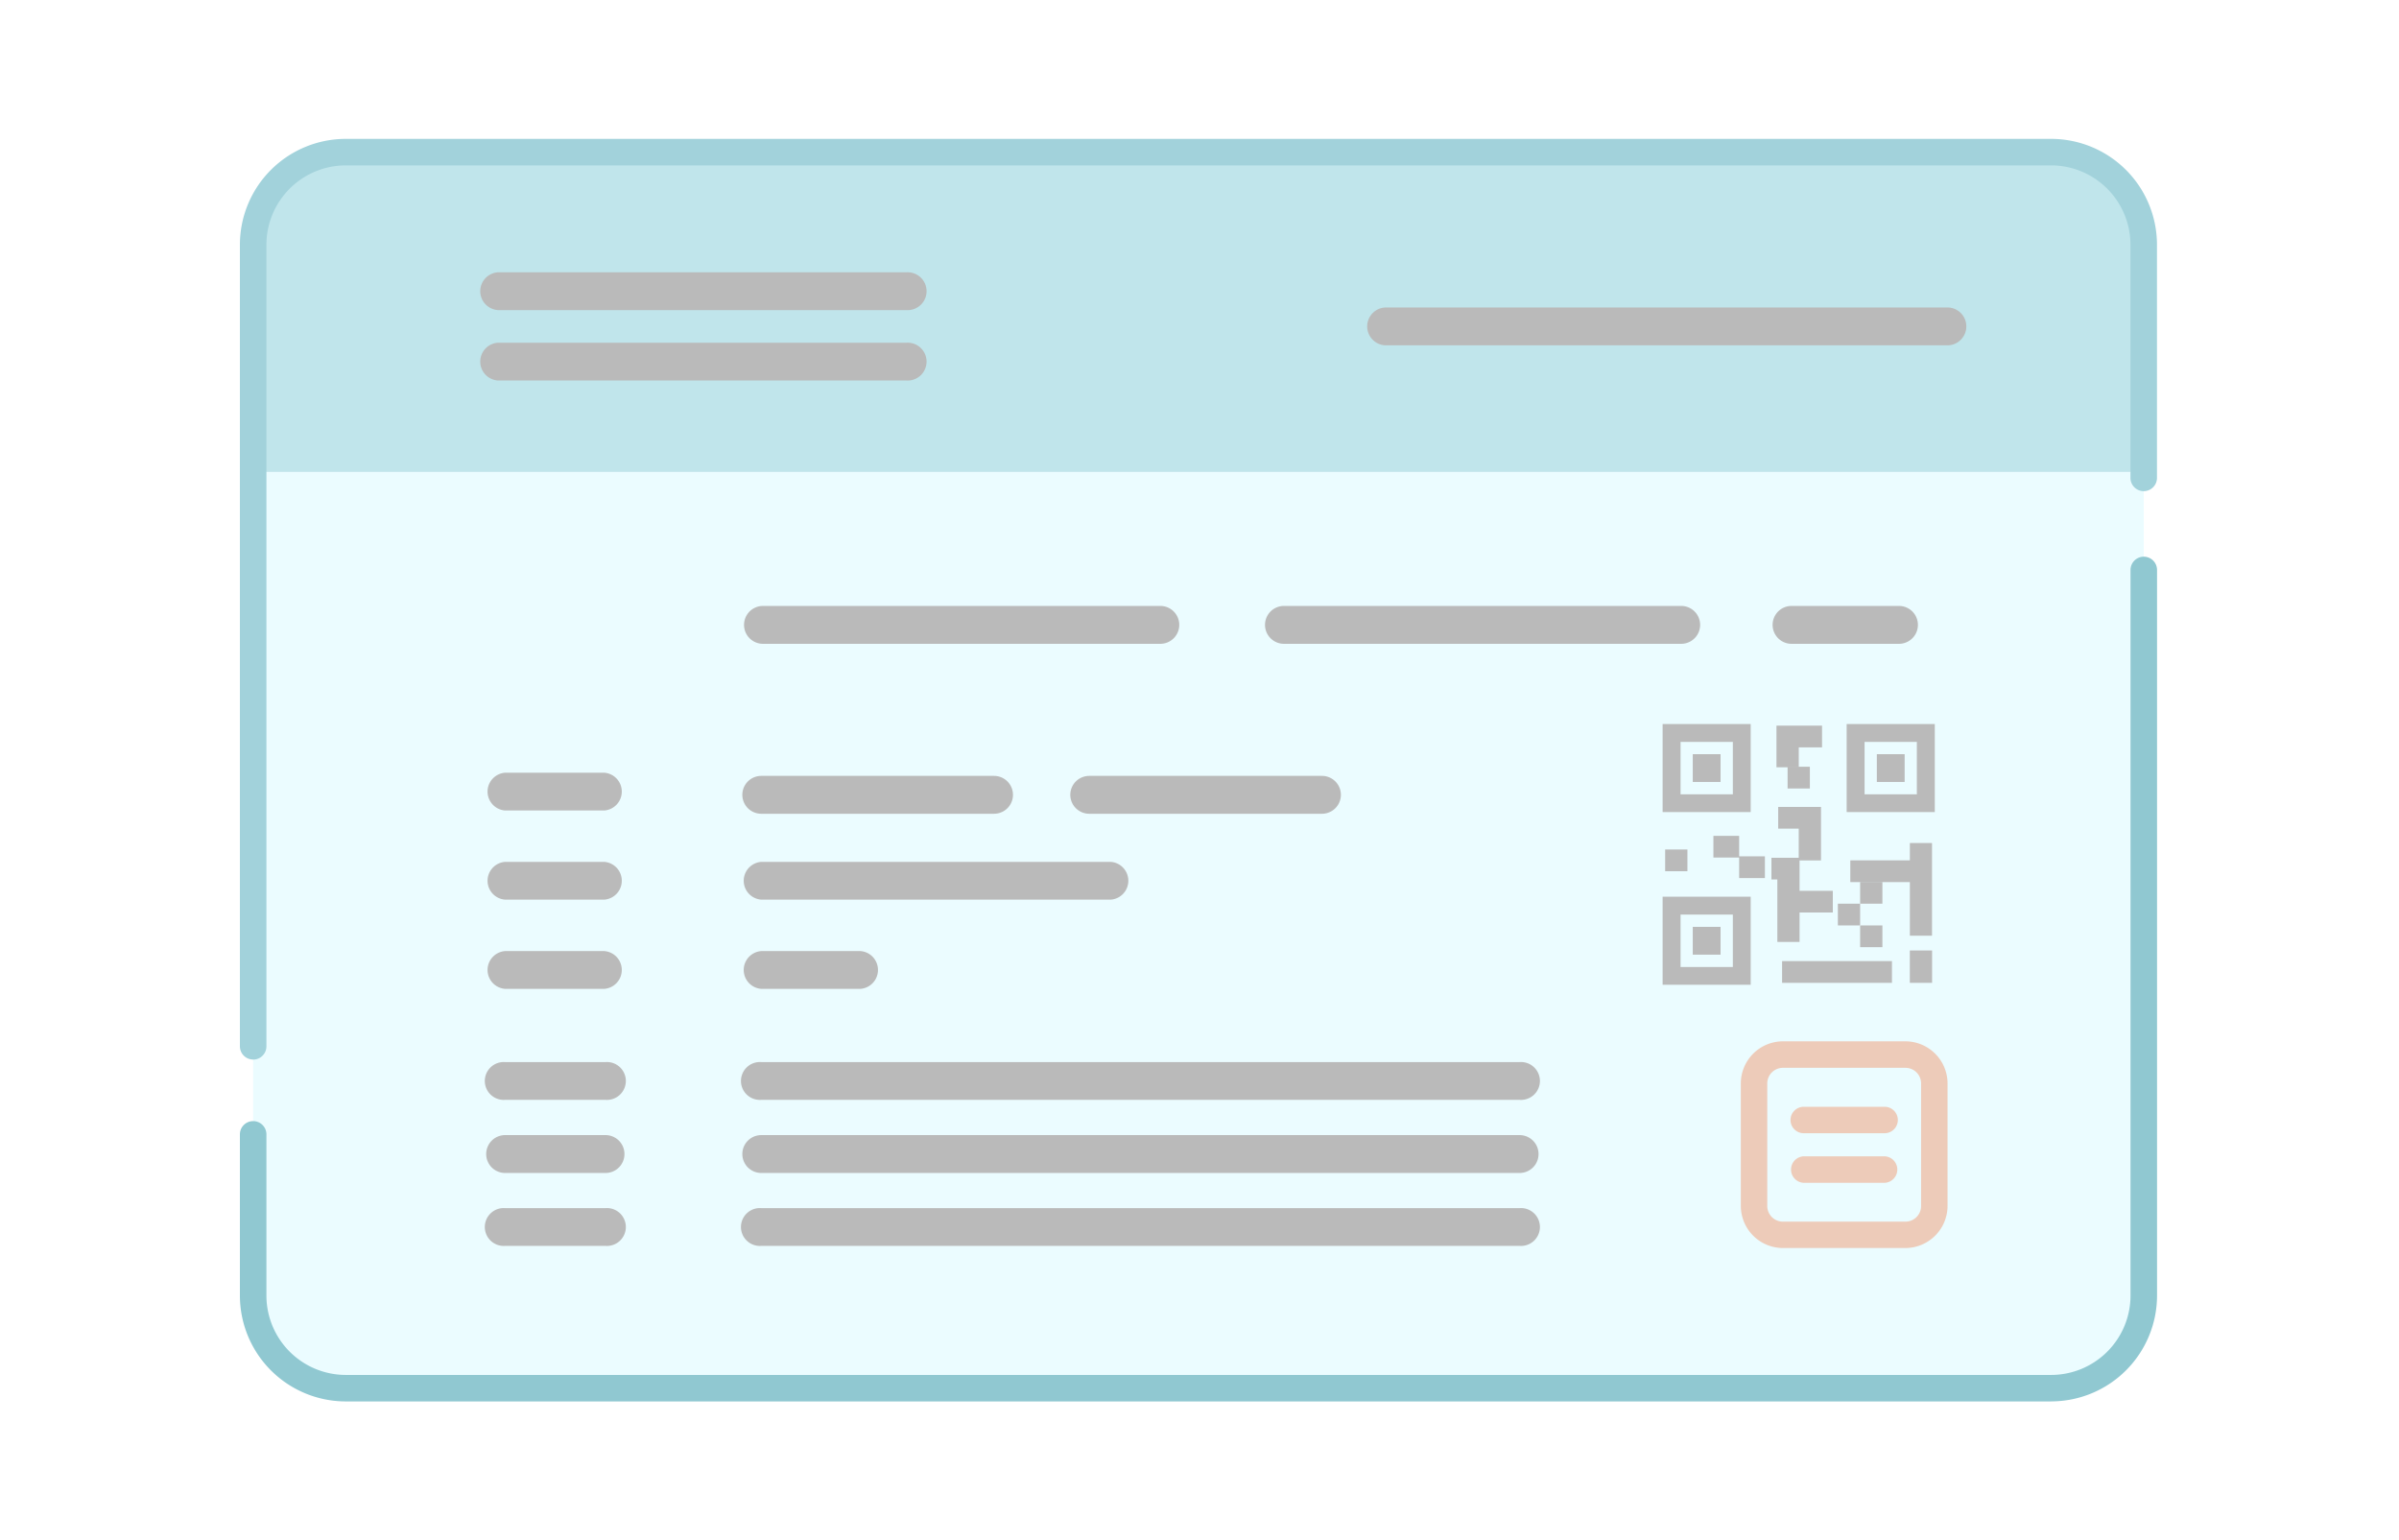<svg xmlns="http://www.w3.org/2000/svg" xmlns:xlink="http://www.w3.org/1999/xlink" width="190" height="122" viewBox="0 0 190 122"><defs><clipPath id="a"><rect width="151.832" height="100" fill="none"/></clipPath></defs><g transform="translate(-684 -2750)"><rect width="190" height="122" transform="translate(684 2750)" fill="#fff"/><g transform="translate(703 2761)"><g clip-path="url(#a)"><path d="M7,97.317V14.588A7.588,7.588,0,0,1,14.588,7H149.149a7.587,7.587,0,0,1,7.587,7.588v82.73a7.587,7.587,0,0,1-7.587,7.588H14.588A7.588,7.588,0,0,1,7,97.317" transform="translate(-5.952 -5.952)" fill="#ebfcff"/><path d="M7,32.33V14.313A7.312,7.312,0,0,1,14.312,7H149.425a7.312,7.312,0,0,1,7.312,7.312V32.33Z" transform="translate(-5.952 -5.953)" fill="#c0e5eb"/><path d="M143.452,288.059H8.38A8.392,8.392,0,0,1,0,279.676v-12.77a1.048,1.048,0,0,1,2.1,0v12.77a6.293,6.293,0,0,0,6.285,6.285H143.452a6.293,6.293,0,0,0,6.285-6.285V222.2a1.048,1.048,0,1,1,2.1,0v57.473a8.392,8.392,0,0,1-8.38,8.383" transform="translate(0 -188.055)" fill="#90c8d1"/><path d="M1.048,72.923A1.048,1.048,0,0,1,0,71.875V8.38A8.389,8.389,0,0,1,8.38,0H143.452a8.389,8.389,0,0,1,8.38,8.38V26.853a1.048,1.048,0,0,1-2.1,0V8.38A6.292,6.292,0,0,0,143.452,2.1H8.38A6.292,6.292,0,0,0,2.1,8.38v63.5a1.048,1.048,0,0,1-1.048,1.048" fill="#a2d2db"/><path d="M642.047,92.247H597.391a1.5,1.5,0,0,1,0-2.993h44.656a1.5,1.5,0,0,1,0,2.993" transform="translate(-506.712 -75.897)" fill="#bababa"/><path d="M160.379,73.616H128.031a1.5,1.5,0,0,1,0-2.993h32.348a1.5,1.5,0,1,1,0,2.993" transform="translate(-107.598 -60.054)" fill="#bababa"/><path d="M160.379,110.877H128.031a1.5,1.5,0,0,1,0-2.993h32.348a1.5,1.5,0,1,1,0,2.993" transform="translate(-107.598 -91.738)" fill="#bababa"/><path d="M327.465,568.883H267.406a1.5,1.5,0,1,1,0-2.992h60.059a1.5,1.5,0,1,1,0,2.992" transform="translate(-226.113 -481.199)" fill="#bababa"/><path d="M327.465,530.242H267.406a1.5,1.5,0,0,1,0-3h60.059a1.5,1.5,0,0,1,0,3" transform="translate(-226.113 -448.333)" fill="#bababa"/><path d="M327.465,491.6H267.406a1.5,1.5,0,1,1,0-2.992h60.059a1.5,1.5,0,1,1,0,2.992" transform="translate(-226.113 -415.483)" fill="#bababa"/><path d="M139.811,568.883h-7.951a1.5,1.5,0,1,1,0-2.992h7.951a1.5,1.5,0,1,1,0,2.992" transform="translate(-110.854 -481.199)" fill="#bababa"/><path d="M139.811,530.242h-7.951a1.5,1.5,0,0,1,0-3h7.951a1.5,1.5,0,0,1,0,3" transform="translate(-110.854 -448.333)" fill="#bababa"/><path d="M139.811,491.6h-7.951a1.5,1.5,0,1,1,0-2.992h7.951a1.5,1.5,0,1,1,0,2.992" transform="translate(-110.854 -415.483)" fill="#bababa"/><path d="M139.709,338.438h-7.85a1.5,1.5,0,0,1,0-2.992h7.85a1.5,1.5,0,0,1,0,2.992" transform="translate(-110.854 -285.241)" fill="#bababa"/><path d="M285.84,340.141H267.406a1.5,1.5,0,0,1,0-3H285.84a1.5,1.5,0,0,1,0,3" transform="translate(-226.113 -286.685)" fill="#bababa"/><path d="M459.383,340.141h-18.43a1.5,1.5,0,1,1,0-3h18.43a1.5,1.5,0,1,1,0,3" transform="translate(-373.685 -286.685)" fill="#bababa"/><path d="M139.709,385.645h-7.85a1.5,1.5,0,0,1,0-2.992h7.85a1.5,1.5,0,0,1,0,2.992" transform="translate(-110.854 -325.386)" fill="#bababa"/><path d="M139.709,432.852h-7.85a1.5,1.5,0,0,1,0-2.992h7.85a1.5,1.5,0,0,1,0,2.992" transform="translate(-110.854 -365.527)" fill="#bababa"/><path d="M275.258,432.852h-7.852a1.5,1.5,0,0,1,0-2.992h7.852a1.5,1.5,0,0,1,0,2.992" transform="translate(-226.113 -365.527)" fill="#bababa"/><path d="M295.086,385.645h-27.68a1.5,1.5,0,0,1,0-2.992h27.68a1.5,1.5,0,0,1,0,2.992" transform="translate(-226.113 -325.386)" fill="#bababa"/><path d="M299.785,250.219H268.316a1.5,1.5,0,0,1,0-3h31.469a1.5,1.5,0,0,1,0,3" transform="translate(-226.888 -210.224)" fill="#bababa"/><path d="M575.461,250.219H544a1.5,1.5,0,1,1,0-3h31.461a1.5,1.5,0,0,1,0,3" transform="translate(-461.311 -210.224)" fill="#bababa"/><path d="M821.141,250.219h-8.508a1.5,1.5,0,1,1,0-3h8.508a1.5,1.5,0,0,1,0,3" transform="translate(-689.743 -210.224)" fill="#bababa"/><path d="M807.328,494.023h-9.7a3.339,3.339,0,0,1-3.336-3.336v-9.7a3.339,3.339,0,0,1,3.336-3.336h9.7a3.344,3.344,0,0,1,3.336,3.336v9.7a3.344,3.344,0,0,1-3.336,3.336m-9.7-14.273a1.24,1.24,0,0,0-1.242,1.242v9.7a1.24,1.24,0,0,0,1.242,1.242h9.7a1.24,1.24,0,0,0,1.242-1.242v-9.7a1.24,1.24,0,0,0-1.242-1.242Z" transform="translate(-675.419 -406.17)" fill="#edcbb9"/><path d="M828.047,514.359h-6.406a1.047,1.047,0,0,1,0-2.094h6.406a1.047,1.047,0,0,1,0,2.094" transform="translate(-697.786 -435.599)" fill="#edcbb9"/><path d="M828.047,540.594h-6.406a1.051,1.051,0,0,1,0-2.1h6.406a1.051,1.051,0,0,1,0,2.1" transform="translate(-697.786 -457.906)" fill="#edcbb9"/><path d="M759.883,316.68h-6.977v-6.973h6.977Zm-5.555-1.406h4.141v-4.152h-4.141Z" transform="translate(-640.228 -263.358)" fill="#bababa"/><path d="M857.3,316.68H850.32v-6.973H857.3Zm-5.562-1.406h4.141v-4.152h-4.141Z" transform="translate(-723.065 -263.358)" fill="#bababa"/><path d="M759.883,408.074h-6.977V401.1h6.977Zm-5.555-1.406h4.141v-4.152h-4.141Z" transform="translate(-640.228 -341.074)" fill="#bababa"/><path d="M814.891,312.258h1.844v-1.727h-3.609v3.3h1.766Z" transform="translate(-691.43 -264.057)" fill="#bababa"/><rect width="1.763" height="1.722" transform="translate(112.88 56.286)" fill="#bababa"/><path d="M856.906,374.07H852.25c-.023,0-.031.012-.031.027v1.668c0,.016.008.027.031.027h4.656c.023,0,.031.012.031.023v4.2c0,.016.008.023.031.023h1.7a.021.021,0,0,0,.023-.023v-7.293c0-.02-.008-.027-.023-.027h-1.7c-.023,0-.031.008-.031.027v1.316c0,.016-.008.027-.031.027" transform="translate(-724.676 -316.921)" fill="#bababa"/><rect width="1.763" height="1.722" transform="translate(128.322 62.301)" fill="#bababa"/><rect width="1.763" height="1.722" transform="translate(126.559 60.579)" fill="#bababa"/><rect width="1.763" height="1.722" transform="translate(122.577 49.732)" fill="#bababa"/><rect width="1.763" height="1.722" transform="translate(128.322 58.857)" fill="#bababa"/><path d="M783.852,372.2v-1.723h-2.039v-1.621h-2.039v1.719h2.039V372.2Z" transform="translate(-663.073 -313.651)" fill="#bababa"/><rect width="8.701" height="1.722" transform="translate(122.141 65.127)" fill="#bababa"/><rect width="1.763" height="2.564" transform="translate(132.258 64.285)" fill="#bababa"/><path d="M812.727,357.793h1.7v-4.238h-3.391v1.719h1.625v2.309H810.5V359.3h.469v4.949h1.758v-2.332h2.633V360.2h-2.633Z" transform="translate(-689.203 -300.64)" fill="#bababa"/><rect width="2.201" height="2.201" transform="translate(115.067 48.737)" fill="#bababa"/><rect width="2.201" height="2.201" transform="translate(115.067 62.415)" fill="#bababa"/><rect width="2.201" height="2.201" transform="translate(129.645 48.737)" fill="#bababa"/></g></g></g></svg>